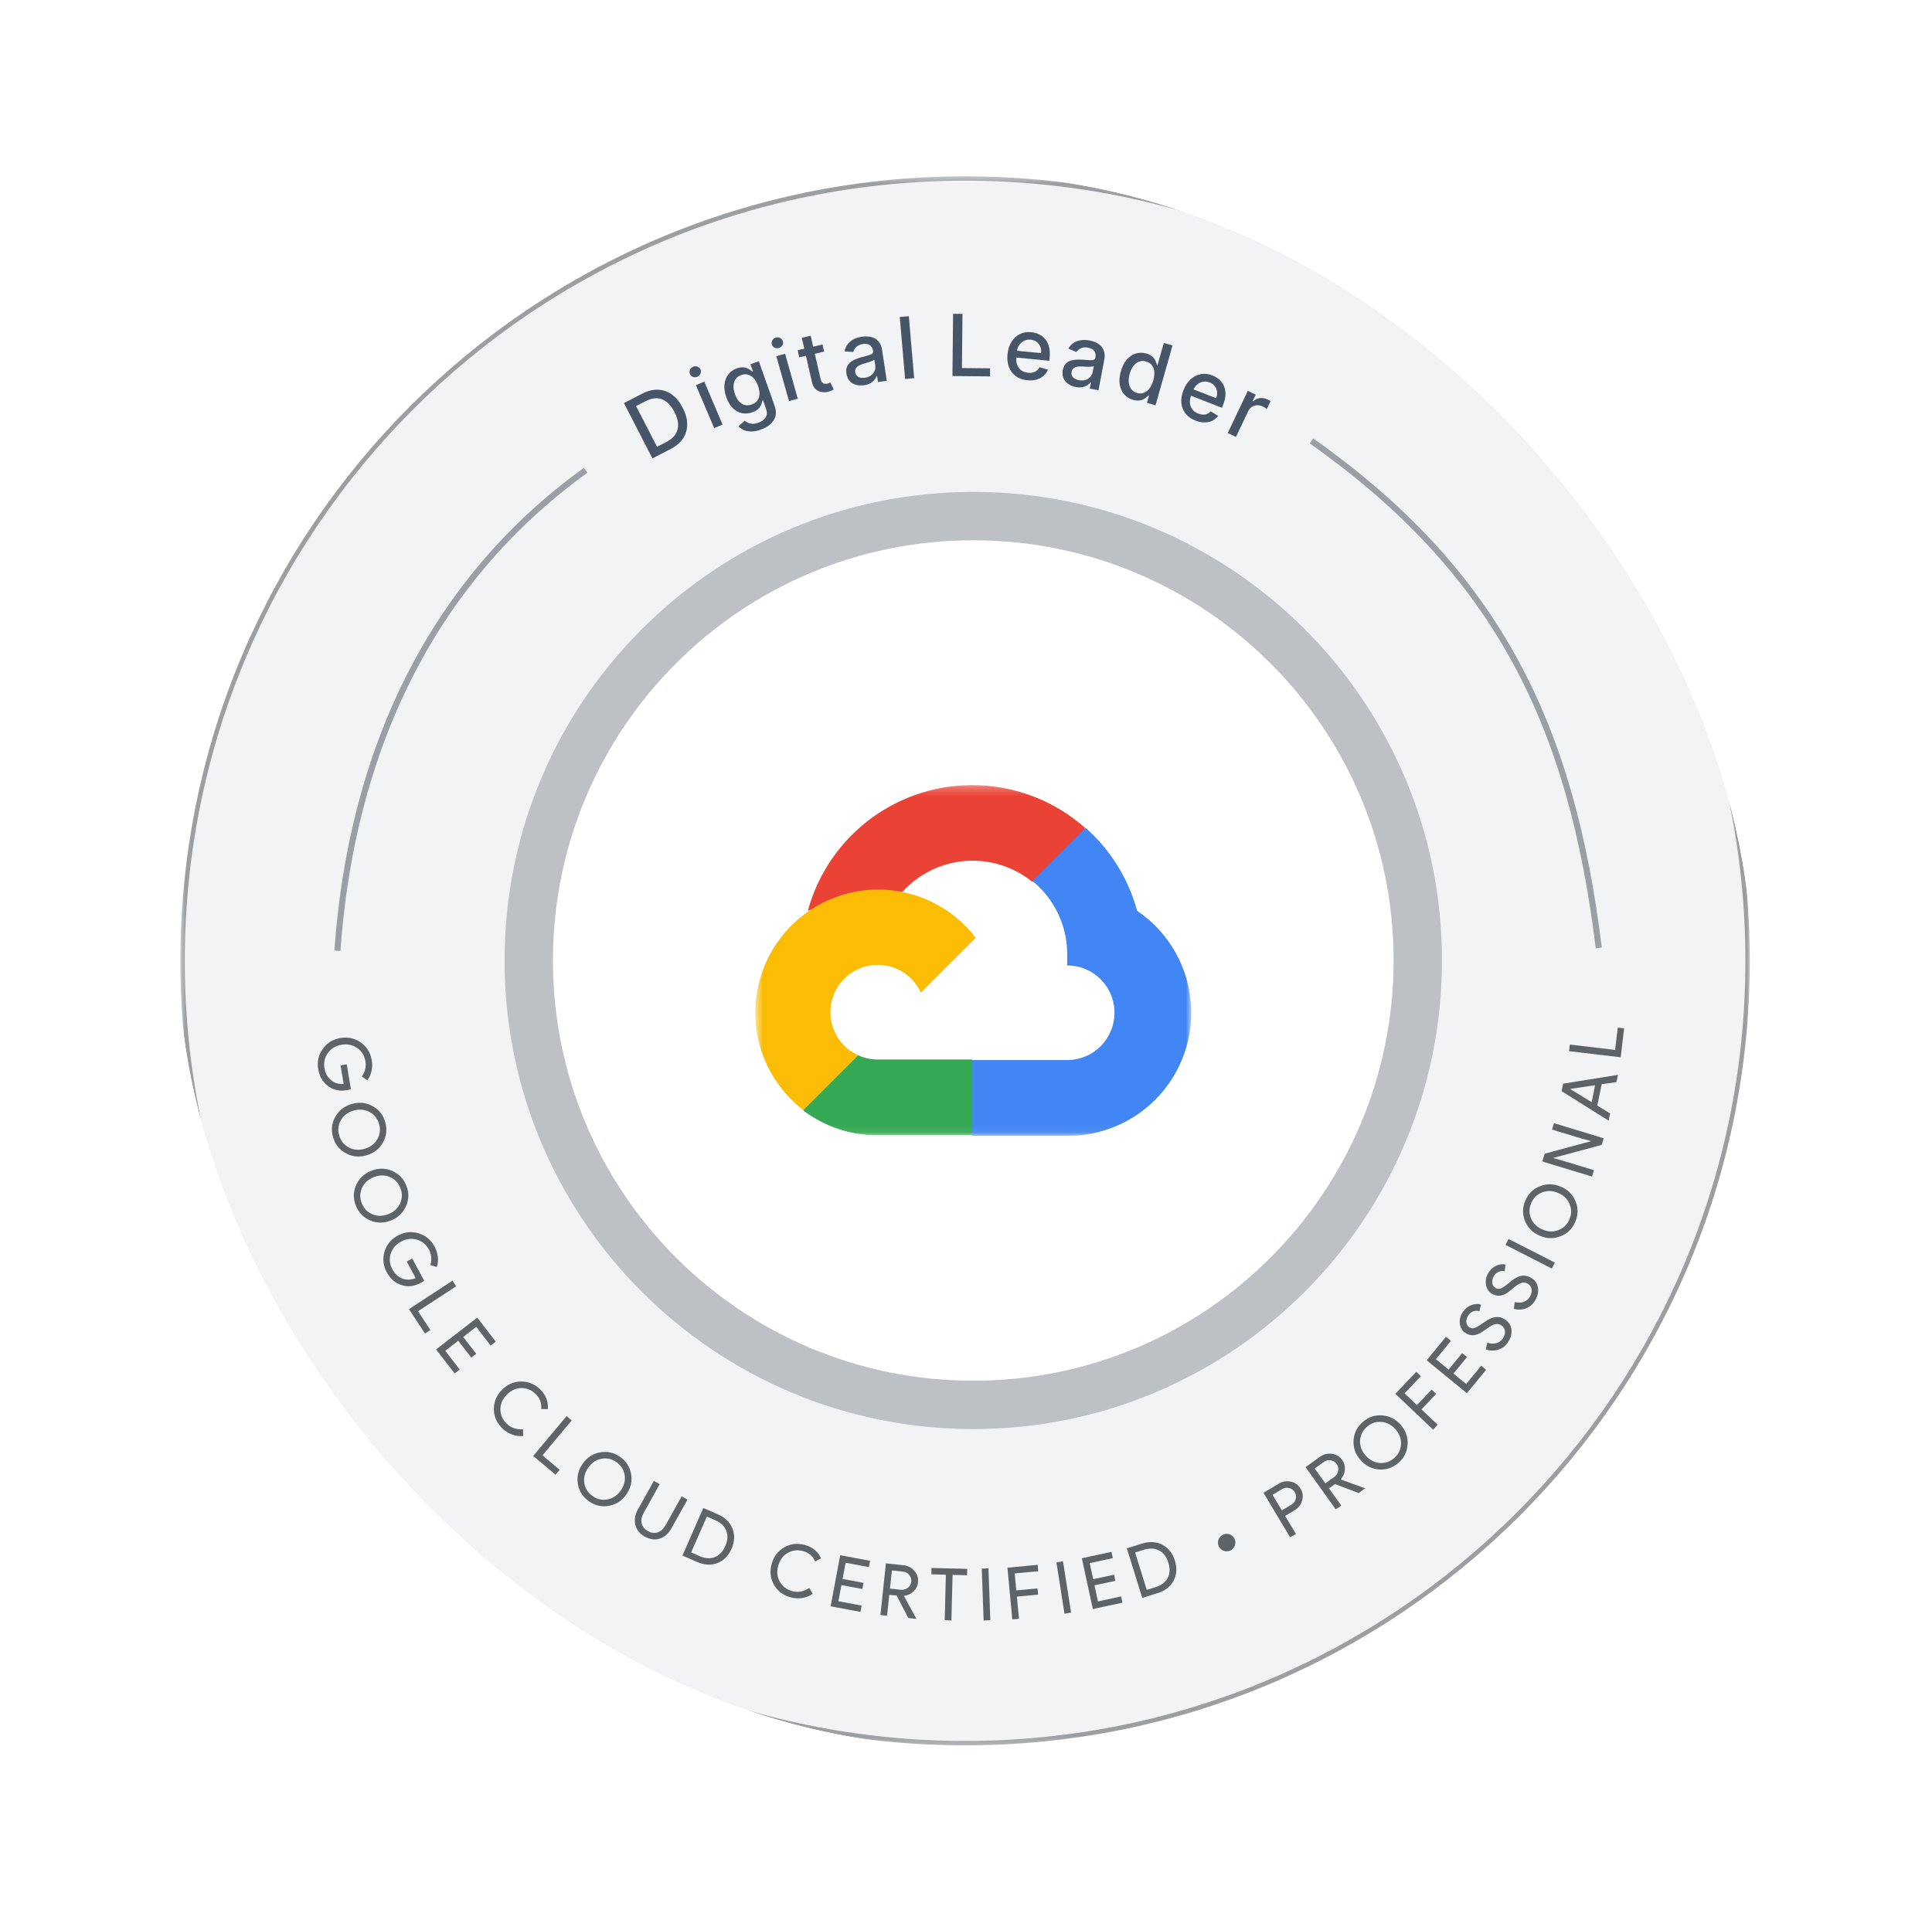 <svg width="224" height="223" viewBox="0 0 224 223" fill="none" xmlns="http://www.w3.org/2000/svg">
<g filter="url(#filter0_d_8656_95085)">
<g clip-path="url(#clip0_8656_95085)">
<mask id="mask0_8656_95085" style="mask-type:luminance" maskUnits="userSpaceOnUse" x="20" y="13" width="184" height="183">
<path d="M203.046 13.475H20.734V195.786H203.046V13.475Z" fill="white"/>
</mask>
<g mask="url(#mask0_8656_95085)">
<path d="M202.62 104.629C202.62 154.735 162.001 195.355 111.895 195.355C61.788 195.355 21.169 154.735 21.169 104.629C21.169 54.523 61.788 13.903 111.895 13.903C162.001 13.903 202.62 54.523 202.62 104.629Z" fill="#F2F3F5" stroke="#9B9FA2" stroke-width="0.51"/>
<path d="M112.843 53.053C141.308 53.053 164.381 76.126 164.381 104.591C164.381 133.056 141.308 156.129 112.843 156.129C84.378 156.129 61.305 133.056 61.305 104.591C61.305 76.126 84.378 53.053 112.843 53.053Z" fill="white"/>
<path d="M112.843 53.053C141.308 53.053 164.381 76.126 164.381 104.591C164.381 133.056 141.308 156.129 112.843 156.129C84.378 156.129 61.305 133.056 61.305 104.591C61.305 76.126 84.378 53.053 112.843 53.053Z" stroke="#BDC1C6" stroke-width="5.61"/>
<mask id="mask1_8656_95085" style="mask-type:luminance" maskUnits="userSpaceOnUse" x="87" y="84" width="52" height="41">
<path d="M138.106 84.256H87.57V124.925H138.106V84.256Z" fill="white"/>
</mask>
<g mask="url(#mask1_8656_95085)">
<path d="M119.636 95.452H121.179L125.572 91.059L125.786 89.194C123.269 86.971 120.229 85.428 116.951 84.71C113.673 83.991 110.265 84.121 107.05 85.085C103.835 86.049 100.918 87.816 98.576 90.221C96.234 92.626 94.544 95.589 93.664 98.828C94.155 98.629 94.695 98.597 95.207 98.737L103.993 97.289C103.993 97.289 104.441 96.549 104.669 96.595C106.552 94.526 109.154 93.257 111.941 93.047C114.728 92.837 117.491 93.695 119.665 95.456H119.633L119.636 95.452Z" fill="#EA4335"/>
<path d="M131.838 98.828C130.828 95.108 128.756 91.767 125.874 89.211L119.71 95.374C120.997 96.426 122.024 97.751 122.722 99.259C123.42 100.763 123.763 102.411 123.732 104.069V105.163C124.45 105.163 125.166 105.303 125.832 105.58C126.498 105.857 127.101 106.261 127.613 106.769C128.121 107.277 128.528 107.884 128.801 108.55C129.078 109.216 129.219 109.928 129.219 110.65C129.219 111.372 129.078 112.084 128.801 112.75C128.524 113.416 128.121 114.019 127.613 114.531C127.104 115.04 126.498 115.446 125.832 115.72C125.166 115.997 124.454 116.137 123.732 116.137H112.758L111.664 117.248V123.829L112.758 124.923H123.732C126.796 124.948 129.787 123.983 132.262 122.178C134.737 120.369 136.564 117.813 137.472 114.885C138.38 111.958 138.324 108.816 137.31 105.924C136.297 103.032 134.379 100.546 131.838 98.828Z" fill="#4285F4"/>
<path d="M101.758 124.86H112.732V116.074H101.758C100.977 116.074 100.205 115.906 99.493 115.58L97.951 116.057L93.526 120.45L93.141 121.993C95.619 123.865 98.648 124.874 101.755 124.86H101.758Z" fill="#34A853"/>
<path d="M101.76 96.361C98.787 96.379 95.894 97.326 93.482 99.068C91.073 100.811 89.268 103.261 88.318 106.08C87.368 108.899 87.322 111.942 88.188 114.785C89.054 117.629 90.786 120.136 93.142 121.948L99.509 115.581C98.699 115.217 97.991 114.659 97.444 113.961C96.897 113.264 96.529 112.44 96.368 111.567C96.21 110.694 96.262 109.796 96.529 108.948C96.792 108.099 97.258 107.328 97.886 106.701C98.513 106.073 99.285 105.607 100.129 105.344C100.978 105.081 101.875 105.025 102.748 105.182C103.621 105.34 104.442 105.712 105.143 106.259C105.844 106.806 106.398 107.514 106.763 108.324L113.13 101.957C111.794 100.211 110.072 98.798 108.099 97.827C106.125 96.856 103.955 96.354 101.756 96.361H101.76Z" fill="#FBBC05"/>
</g>
<path d="M40.249 119.628C39.418 119.768 38.717 119.635 38.142 119.224C37.462 118.769 37.048 118.092 36.894 117.191C36.746 116.328 36.925 115.547 37.42 114.849C37.917 114.151 38.601 113.727 39.474 113.58C40.347 113.433 41.133 113.608 41.834 114.102C42.531 114.6 42.952 115.28 43.099 116.143C43.173 116.581 43.166 117.005 43.075 117.419C42.984 117.833 42.819 118.187 42.581 118.485L41.939 118.029C42.128 117.808 42.261 117.542 42.331 117.229C42.409 116.921 42.423 116.598 42.367 116.269C42.258 115.62 41.942 115.112 41.416 114.74C40.887 114.376 40.284 114.249 39.604 114.362C38.924 114.477 38.394 114.793 38.016 115.312C37.644 115.834 37.511 116.42 37.62 117.068C37.718 117.661 37.967 118.124 38.366 118.46C38.766 118.797 39.26 118.947 39.849 118.909L39.485 116.753L40.2 116.633L40.684 119.512C40.533 119.564 40.386 119.603 40.242 119.628H40.249Z" fill="#5E6367"/>
<path d="M42.48 127.19C41.621 127.432 40.822 127.348 40.085 126.938C39.338 126.524 38.848 125.9 38.613 125.062C38.374 124.221 38.469 123.432 38.89 122.692C39.307 121.956 39.945 121.468 40.8 121.226C41.659 120.984 42.459 121.069 43.195 121.479C43.938 121.886 44.429 122.513 44.667 123.355C44.906 124.196 44.811 124.988 44.384 125.725C43.966 126.461 43.332 126.948 42.48 127.187V127.19ZM41.014 121.991C40.345 122.18 39.85 122.545 39.531 123.092C39.216 123.642 39.146 124.231 39.321 124.866C39.5 125.497 39.864 125.963 40.422 126.261C40.972 126.566 41.586 126.622 42.262 126.433C42.936 126.243 43.43 125.872 43.742 125.325C44.061 124.781 44.131 124.192 43.952 123.561C43.773 122.93 43.405 122.461 42.848 122.159C42.291 121.861 41.68 121.805 41.011 121.994L41.014 121.991Z" fill="#5E6367"/>
<path d="M45.347 134.731C44.52 135.068 43.717 135.071 42.939 134.745C42.153 134.416 41.596 133.851 41.266 133.045C40.937 132.235 40.944 131.439 41.28 130.661C41.613 129.886 42.192 129.328 43.019 128.992C43.847 128.655 44.65 128.652 45.428 128.978C46.213 129.3 46.771 129.868 47.1 130.678C47.43 131.488 47.423 132.284 47.079 133.066C46.746 133.841 46.168 134.398 45.347 134.731ZM43.317 129.725C42.672 129.988 42.223 130.405 41.964 130.98C41.708 131.562 41.705 132.158 41.953 132.764C42.199 133.374 42.616 133.795 43.202 134.03C43.784 134.272 44.401 134.261 45.049 133.998C45.698 133.735 46.15 133.315 46.399 132.733C46.655 132.158 46.662 131.565 46.413 130.955C46.168 130.345 45.751 129.921 45.161 129.683C44.576 129.448 43.962 129.462 43.317 129.721V129.725Z" fill="#5E6367"/>
<path d="M48.795 141.972C48.056 142.372 47.347 142.47 46.671 142.267C45.882 142.056 45.269 141.548 44.837 140.742C44.423 139.97 44.336 139.174 44.581 138.354C44.827 137.534 45.339 136.913 46.12 136.492C46.902 136.072 47.702 135.984 48.522 136.229C49.342 136.475 49.959 136.983 50.377 137.754C50.587 138.144 50.717 138.55 50.766 138.971C50.815 139.392 50.773 139.781 50.64 140.139L49.886 139.914C49.995 139.644 50.033 139.35 50.002 139.031C49.977 138.712 49.886 138.407 49.725 138.109C49.413 137.53 48.95 137.151 48.333 136.966C47.716 136.79 47.102 136.864 46.496 137.194C45.889 137.52 45.489 137.989 45.297 138.603C45.111 139.22 45.177 139.816 45.486 140.394C45.77 140.924 46.156 141.282 46.643 141.474C47.127 141.664 47.645 141.646 48.193 141.422L47.155 139.497L47.793 139.153L49.178 141.723C49.051 141.821 48.925 141.906 48.799 141.976L48.795 141.972Z" fill="#5E6367"/>
<path d="M49.276 147.855L47.422 145.025L52.46 141.723L52.884 142.371L48.463 145.267L49.894 147.448L49.273 147.855H49.276Z" fill="#5E6367"/>
<path d="M57.476 148.797L56.891 149.249L55.215 147.079L53.704 148.247L55.215 150.203L54.644 150.645L53.132 148.688L51.621 149.856L53.297 152.026L52.712 152.478L50.562 149.695L55.331 146.01L57.48 148.794L57.476 148.797Z" fill="#5E6367"/>
<path d="M58.204 158.81C57.573 158.179 57.258 157.439 57.258 156.591C57.261 155.746 57.58 155.006 58.215 154.372C58.849 153.737 59.586 153.418 60.427 153.418C61.276 153.411 62.019 153.723 62.654 154.358C63.295 154.999 63.586 155.753 63.523 156.619L62.748 156.609C62.811 155.935 62.605 155.36 62.128 154.884C61.654 154.41 61.104 154.175 60.469 154.175C59.842 154.175 59.277 154.428 58.772 154.933C58.267 155.438 58.019 156.002 58.019 156.63C58.019 157.264 58.257 157.818 58.727 158.288C59.225 158.782 59.863 159.007 60.641 158.954L60.655 159.739C60.21 159.778 59.775 159.718 59.347 159.561C58.923 159.399 58.541 159.147 58.204 158.81Z" fill="#5E6367"/>
<path d="M64.411 164.225L61.82 162.051L65.691 157.434L66.283 157.931L62.89 161.981L64.888 163.657L64.411 164.225Z" fill="#5E6367"/>
<path d="M72.633 166.5C72.125 167.233 71.455 167.675 70.624 167.829C69.786 167.983 69.008 167.815 68.296 167.317C67.578 166.819 67.146 166.149 67.002 165.315C66.855 164.484 67.038 163.699 67.546 162.966C68.054 162.233 68.724 161.791 69.555 161.637C70.389 161.479 71.164 161.648 71.883 162.149C72.602 162.647 73.029 163.317 73.17 164.158C73.317 164.989 73.135 165.771 72.63 166.5H72.633ZM68.195 163.418C67.798 163.99 67.651 164.586 67.749 165.21C67.855 165.837 68.177 166.335 68.717 166.71C69.257 167.086 69.835 167.212 70.452 167.086C71.073 166.97 71.581 166.623 71.981 166.048C72.381 165.473 72.528 164.873 72.419 164.253C72.318 163.629 71.999 163.131 71.459 162.759C70.919 162.384 70.337 162.258 69.716 162.377C69.099 162.5 68.591 162.847 68.195 163.418Z" fill="#5E6367"/>
<path d="M74.758 171.408C74.176 171.082 73.811 170.63 73.668 170.048C73.52 169.473 73.619 168.874 73.966 168.25L75.81 164.943L76.487 165.322L74.628 168.66C74.39 169.091 74.313 169.494 74.397 169.869C74.481 170.244 74.723 170.542 75.123 170.763C75.519 170.984 75.901 171.033 76.266 170.907C76.63 170.784 76.932 170.504 77.174 170.073L79.032 166.735L79.709 167.11L77.864 170.416C77.51 171.054 77.051 171.461 76.49 171.636C75.929 171.812 75.354 171.734 74.762 171.405L74.758 171.408Z" fill="#5E6367"/>
<path d="M79.125 173.602L81.544 168.084L83.231 168.824C84.072 169.192 84.636 169.742 84.924 170.475C85.215 171.208 85.18 171.986 84.819 172.81C84.454 173.637 83.907 174.191 83.171 174.475C82.442 174.756 81.656 174.71 80.811 174.342L79.125 173.602ZM81.954 169.076L80.131 173.238L81.109 173.666C81.751 173.946 82.337 173.988 82.866 173.785C83.399 173.578 83.805 173.147 84.093 172.495C84.377 171.846 84.415 171.257 84.205 170.724C83.998 170.191 83.574 169.784 82.929 169.504L81.951 169.076H81.954Z" fill="#5E6367"/>
<path d="M91.64 178.441C90.781 178.203 90.143 177.712 89.725 176.972C89.315 176.233 89.228 175.433 89.469 174.567C89.711 173.701 90.199 173.063 90.931 172.649C91.668 172.225 92.467 172.134 93.333 172.376C94.21 172.621 94.83 173.133 95.198 173.919L94.518 174.287C94.241 173.67 93.782 173.27 93.13 173.088C92.488 172.909 91.889 172.975 91.335 173.287C90.788 173.596 90.42 174.094 90.23 174.778C90.041 175.461 90.097 176.078 90.406 176.625C90.718 177.179 91.194 177.544 91.836 177.723C92.513 177.912 93.175 177.793 93.831 177.361L94.227 178.042C93.859 178.294 93.452 178.455 93 178.529C92.551 178.596 92.096 178.564 91.636 178.438L91.64 178.441Z" fill="#5E6367"/>
<path d="M100.877 174.213L100.74 174.942L98.044 174.437L97.69 176.313L100.119 176.769L99.986 177.481L97.556 177.025L97.202 178.901L99.898 179.405L99.762 180.135L96.305 179.486L97.416 173.564L100.873 174.213H100.877Z" fill="#5E6367"/>
<path d="M103.407 175.325L103.183 177.432L104.42 177.565C104.732 177.597 105.009 177.526 105.248 177.348C105.486 177.165 105.623 176.923 105.654 176.622C105.686 176.341 105.605 176.089 105.423 175.861C105.244 175.626 105.002 175.493 104.694 175.461L103.403 175.325H103.407ZM102.849 180.58L102.078 180.5L102.716 174.508L104.757 174.725C105.276 174.781 105.696 174.999 106.022 175.384C106.355 175.763 106.492 176.205 106.44 176.706C106.398 177.12 106.219 177.474 105.914 177.765C105.612 178.056 105.251 178.221 104.827 178.266L104.806 178.291L106.229 180.903V180.938L105.314 180.84L103.957 178.242L103.105 178.151L102.846 180.577L102.849 180.58Z" fill="#5E6367"/>
<path d="M110.442 175.842L110.305 181.125L109.531 181.104L109.667 175.821L107.984 175.779L108.002 175.039L112.139 175.144L112.121 175.884L110.439 175.842H110.442Z" fill="#5E6367"/>
<path d="M114.82 181.106L114.045 181.134L113.828 175.114L114.603 175.086L114.82 181.106Z" fill="#5E6367"/>
<path d="M117.899 178.361L118.14 180.934L117.369 181.008L116.805 175.009L120.307 174.68L120.377 175.416L117.646 175.672L117.832 177.642L120.293 177.411L120.36 178.13L117.895 178.361H117.899Z" fill="#5E6367"/>
<path d="M124.181 180.219L123.417 180.338L122.484 174.385L123.249 174.266L124.181 180.219Z" fill="#5E6367"/>
<path d="M128.866 173.175L129.023 173.898L126.341 174.48L126.744 176.345L129.164 175.822L129.318 176.531L126.899 177.053L127.302 178.922L129.984 178.34L130.142 179.062L126.706 179.805L125.43 173.915L128.869 173.172L128.866 173.175Z" fill="#5E6367"/>
<path d="M132.436 178.515L130.648 172.762L132.408 172.215C133.288 171.941 134.074 171.987 134.768 172.352C135.469 172.716 135.953 173.326 136.219 174.182C136.486 175.044 136.437 175.823 136.065 176.52C135.697 177.211 135.077 177.691 134.197 177.965L132.436 178.512V178.515ZM131.606 173.239L132.955 177.579L133.976 177.264C134.645 177.057 135.115 176.703 135.382 176.201C135.648 175.696 135.673 175.104 135.462 174.424C135.252 173.75 134.894 173.277 134.389 173.014C133.884 172.748 133.295 172.72 132.626 172.927L131.606 173.242V173.239Z" fill="#5E6367"/>
<path d="M143.144 171.685C143.257 171.934 143.267 172.194 143.169 172.457C143.071 172.716 142.892 172.905 142.64 173.018C142.391 173.13 142.131 173.14 141.865 173.042C141.602 172.937 141.416 172.762 141.304 172.509C141.188 172.253 141.181 171.997 141.279 171.738C141.384 171.475 141.56 171.289 141.812 171.177C142.068 171.061 142.324 171.054 142.587 171.152C142.846 171.251 143.032 171.429 143.148 171.685H143.144Z" fill="#5E6367"/>
<path d="M148.999 169.002L150.251 171.095L149.588 171.492L146.492 166.324L148.252 165.268C148.701 165.002 149.171 164.921 149.662 165.034C150.159 165.142 150.535 165.409 150.791 165.84C151.053 166.278 151.113 166.737 150.973 167.221C150.84 167.698 150.549 168.073 150.096 168.343L148.999 168.999V169.002ZM147.54 166.559L148.62 168.364L149.732 167.698C149.998 167.54 150.163 167.319 150.23 167.039C150.3 166.755 150.265 166.488 150.117 166.243C149.974 166.001 149.76 165.847 149.476 165.773C149.192 165.693 148.918 165.735 148.655 165.892L147.544 166.559H147.54Z" fill="#5E6367"/>
<path d="M152.43 163.501L153.664 165.226L154.677 164.501C154.933 164.318 155.091 164.08 155.15 163.789C155.206 163.494 155.15 163.221 154.971 162.976C154.81 162.748 154.582 162.611 154.291 162.562C154.004 162.506 153.734 162.569 153.481 162.748L152.426 163.501H152.43ZM155.504 167.8L154.873 168.249L151.367 163.347L153.036 162.152C153.46 161.847 153.923 161.731 154.421 161.801C154.922 161.864 155.318 162.103 155.613 162.513C155.855 162.849 155.957 163.232 155.925 163.656C155.893 164.073 155.732 164.438 155.448 164.753V164.785L158.249 165.791L158.27 165.819L157.524 166.352L154.782 165.311L154.084 165.808L155.504 167.793V167.8Z" fill="#5E6367"/>
<path d="M162.403 158.445C162.988 159.118 163.255 159.876 163.199 160.721C163.143 161.572 162.789 162.284 162.133 162.852C161.474 163.427 160.72 163.683 159.875 163.616C159.034 163.553 158.318 163.185 157.733 162.516C157.147 161.842 156.881 161.085 156.937 160.244C156.986 159.395 157.344 158.684 158.003 158.109C158.662 157.534 159.419 157.281 160.268 157.351C161.109 157.414 161.824 157.779 162.406 158.445H162.403ZM158.329 161.993C158.785 162.519 159.328 162.807 159.956 162.863C160.587 162.915 161.151 162.726 161.646 162.295C162.14 161.863 162.403 161.334 162.434 160.703C162.473 160.075 162.263 159.493 161.803 158.968C161.344 158.438 160.797 158.151 160.17 158.105C159.542 158.049 158.981 158.238 158.483 158.67C157.989 159.101 157.722 159.634 157.687 160.265C157.656 160.896 157.87 161.471 158.325 161.997L158.329 161.993Z" fill="#5E6367"/>
<path d="M164.81 156.651L166.683 158.428L166.15 158.989L161.781 154.842L164.204 152.293L164.74 152.801L162.851 154.789L164.285 156.15L165.988 154.354L166.514 154.852L164.81 156.647V156.651Z" fill="#5E6367"/>
<path d="M167.647 148.238L168.219 148.708L166.48 150.829L167.956 152.038L169.523 150.124L170.084 150.583L168.517 152.498L169.993 153.707L171.732 151.586L172.303 152.056L170.074 154.777L165.414 150.955L167.644 148.234L167.647 148.238Z" fill="#5E6367"/>
<path d="M174.541 146.255C174.972 146.557 175.211 146.96 175.249 147.458C175.281 147.959 175.137 148.439 174.815 148.899C174.527 149.309 174.155 149.586 173.7 149.73C173.24 149.877 172.764 149.863 172.266 149.694L172.441 148.913C172.616 148.976 172.792 149.011 172.96 149.021C173.132 149.032 173.293 149.021 173.447 148.983C173.601 148.941 173.745 148.878 173.878 148.793C174.008 148.706 174.12 148.597 174.211 148.464C174.415 148.173 174.506 147.885 174.488 147.598C174.464 147.307 174.331 147.075 174.082 146.904C173.875 146.76 173.644 146.711 173.391 146.76C173.149 146.802 172.823 146.974 172.416 147.268C171.996 147.563 171.729 147.742 171.61 147.805C170.975 148.141 170.4 148.131 169.882 147.766C169.517 147.514 169.31 147.149 169.254 146.679C169.201 146.206 169.324 145.754 169.626 145.326C169.889 144.951 170.215 144.691 170.6 144.551C170.982 144.407 171.347 144.39 171.698 144.495L171.529 145.263C171.309 145.189 171.077 145.193 170.842 145.277C170.604 145.351 170.404 145.505 170.239 145.74C170.067 145.989 169.99 146.245 170.008 146.511C170.018 146.77 170.127 146.974 170.334 147.118C170.502 147.237 170.698 147.272 170.916 147.226C171.144 147.167 171.512 146.949 172.027 146.578C172.546 146.195 173.005 145.985 173.402 145.947C173.798 145.901 174.173 146.003 174.531 146.255H174.541Z" fill="#5E6367"/>
<path d="M177.518 141.387C177.97 141.653 178.237 142.035 178.317 142.533C178.388 143.031 178.279 143.522 177.995 144.006C177.739 144.433 177.392 144.742 176.947 144.921C176.501 145.1 176.025 145.124 175.516 144.994L175.632 144.202C175.811 144.251 175.989 144.272 176.158 144.269C176.33 144.269 176.491 144.241 176.642 144.192C176.792 144.135 176.929 144.062 177.059 143.967C177.181 143.869 177.283 143.753 177.367 143.613C177.546 143.308 177.616 143.014 177.578 142.73C177.532 142.442 177.378 142.221 177.118 142.067C176.901 141.937 176.666 141.909 176.421 141.976C176.182 142.035 175.87 142.232 175.488 142.558C175.092 142.884 174.839 143.084 174.727 143.154C174.121 143.539 173.546 143.571 172.999 143.248C172.617 143.024 172.382 142.677 172.291 142.214C172.203 141.744 172.291 141.285 172.557 140.836C172.792 140.44 173.097 140.156 173.469 139.988C173.837 139.816 174.201 139.77 174.556 139.851L174.447 140.629C174.219 140.573 173.991 140.594 173.763 140.693C173.532 140.784 173.346 140.952 173.199 141.201C173.044 141.46 172.988 141.723 173.027 141.99C173.055 142.249 173.181 142.442 173.399 142.572C173.577 142.677 173.774 142.698 173.988 142.635C174.208 142.558 174.563 142.312 175.046 141.902C175.537 141.481 175.975 141.236 176.368 141.169C176.757 141.092 177.143 141.169 177.518 141.39V141.387Z" fill="#5E6367"/>
<path d="M180.273 139.623L179.922 140.314L174.555 137.575L174.905 136.885L180.273 139.623Z" fill="#5E6367"/>
<path d="M180.947 130.812C181.77 131.159 182.342 131.72 182.665 132.502C182.991 133.29 182.984 134.086 182.647 134.886C182.307 135.692 181.742 136.253 180.954 136.565C180.168 136.881 179.365 136.866 178.545 136.519C177.721 136.172 177.15 135.611 176.827 134.83C176.501 134.048 176.504 133.252 176.845 132.445C177.185 131.639 177.749 131.082 178.545 130.77C179.33 130.454 180.13 130.468 180.947 130.812ZM178.853 135.794C179.495 136.064 180.109 136.085 180.698 135.857C181.287 135.625 181.711 135.205 181.967 134.602C182.223 133.995 182.223 133.406 181.974 132.824C181.732 132.242 181.287 131.814 180.642 131.541C179.996 131.267 179.379 131.25 178.794 131.485C178.205 131.713 177.784 132.126 177.528 132.733C177.272 133.339 177.269 133.932 177.518 134.517C177.767 135.096 178.212 135.52 178.853 135.79V135.794Z" fill="#5E6367"/>
<path d="M184.809 128.909L184.584 129.649L178.82 127.899L179.094 126.998L184.43 125.557L184.44 125.526L183.318 125.221L179.946 124.197L180.17 123.457L185.934 125.207L185.699 125.978L180.107 127.482L180.096 127.513L181.218 127.818L184.809 128.909Z" fill="#5E6367"/>
<path d="M182.071 119.512L184.54 121.019L184.939 119.056L182.078 119.48L182.071 119.512ZM186.678 122.324L186.507 123.165L181.055 119.736L181.23 118.877L187.586 117.854L187.415 118.695L185.7 118.937L185.195 121.419L186.678 122.324Z" fill="#5E6367"/>
<path d="M188.303 112.455L187.907 115.814L181.922 115.109L182.013 114.341L187.262 114.962L187.567 112.371L188.303 112.459V112.455Z" fill="#5E6367"/>
</g>
<path d="M39.12 103.46C40.706 80.886 49.632 60.911 67.906 47.736" stroke="#999FA5" stroke-width="0.701"/>
<path d="M185.362 103.128C182.232 77.485 173.732 59.635 152.057 44.335" stroke="#999FA5" stroke-width="0.701"/>
<path d="M77.721 45.293L75.644 46.362L72.343 39.945L74.486 38.843C75.114 38.519 75.72 38.37 76.303 38.395C76.886 38.417 77.42 38.606 77.906 38.961C78.394 39.312 78.809 39.821 79.152 40.487C79.496 41.156 79.669 41.793 79.672 42.399C79.677 43.004 79.516 43.554 79.19 44.05C78.862 44.543 78.373 44.958 77.721 45.293ZM76.177 45.018L77.233 44.474C77.722 44.223 78.081 43.922 78.31 43.572C78.538 43.219 78.642 42.826 78.622 42.392C78.601 41.957 78.46 41.485 78.199 40.977C77.94 40.474 77.64 40.088 77.299 39.82C76.959 39.551 76.585 39.407 76.176 39.387C75.767 39.368 75.329 39.478 74.861 39.719L73.746 40.293L76.177 45.018Z" fill="#475569"/>
<path d="M82.804 42.85L80.688 37.868L81.658 37.457L83.773 42.438L82.804 42.85ZM80.851 36.892C80.683 36.964 80.514 36.969 80.345 36.908C80.177 36.844 80.06 36.733 79.993 36.575C79.925 36.415 79.927 36.254 79.998 36.091C80.07 35.925 80.191 35.806 80.359 35.734C80.528 35.663 80.696 35.659 80.864 35.723C81.033 35.784 81.151 35.894 81.219 36.054C81.286 36.212 81.283 36.374 81.211 36.54C81.14 36.703 81.02 36.82 80.851 36.892Z" fill="#475569"/>
<path d="M88.197 43.03C87.792 43.173 87.424 43.244 87.094 43.241C86.767 43.237 86.48 43.18 86.234 43.07C85.989 42.96 85.784 42.817 85.619 42.641L86.348 41.987C86.442 42.063 86.559 42.138 86.697 42.212C86.838 42.286 87.008 42.332 87.209 42.348C87.411 42.364 87.649 42.323 87.924 42.226C88.3 42.093 88.579 41.891 88.76 41.62C88.941 41.352 88.962 41.018 88.821 40.619L88.466 39.616L88.403 39.639C88.381 39.768 88.338 39.919 88.272 40.092C88.208 40.264 88.096 40.434 87.936 40.6C87.775 40.766 87.539 40.905 87.227 41.015C86.823 41.158 86.427 41.192 86.037 41.118C85.649 41.041 85.295 40.851 84.976 40.548C84.658 40.242 84.403 39.817 84.212 39.275C84.02 38.732 83.947 38.235 83.994 37.782C84.043 37.329 84.192 36.942 84.443 36.622C84.693 36.299 85.022 36.066 85.432 35.92C85.749 35.809 86.023 35.771 86.256 35.809C86.487 35.844 86.682 35.912 86.84 36.013C87 36.113 87.129 36.206 87.226 36.291L87.299 36.265L87.007 35.438L87.98 35.094L89.825 40.309C89.98 40.748 90.005 41.144 89.901 41.497C89.797 41.85 89.595 42.156 89.295 42.414C88.997 42.671 88.631 42.877 88.197 43.03ZM87.154 40.114C87.44 40.013 87.658 39.861 87.808 39.658C87.96 39.453 88.042 39.207 88.055 38.92C88.07 38.631 88.015 38.311 87.891 37.959C87.769 37.615 87.611 37.331 87.417 37.106C87.223 36.88 87.001 36.73 86.752 36.653C86.503 36.575 86.233 36.587 85.943 36.689C85.644 36.795 85.422 36.96 85.278 37.186C85.133 37.409 85.056 37.671 85.047 37.97C85.041 38.269 85.095 38.581 85.21 38.907C85.328 39.241 85.483 39.516 85.674 39.733C85.865 39.949 86.086 40.093 86.335 40.164C86.587 40.235 86.86 40.218 87.154 40.114Z" fill="#475569"/>
<path d="M91.479 39.719L90.011 34.51L91.025 34.224L92.493 39.433L91.479 39.719ZM90.296 33.562C90.12 33.612 89.952 33.596 89.792 33.514C89.634 33.429 89.531 33.304 89.485 33.139C89.438 32.972 89.46 32.812 89.551 32.66C89.644 32.504 89.778 32.401 89.955 32.352C90.131 32.302 90.298 32.319 90.456 32.404C90.616 32.486 90.72 32.611 90.767 32.778C90.813 32.943 90.79 33.103 90.697 33.259C90.606 33.411 90.472 33.513 90.296 33.562Z" fill="#475569"/>
<path d="M95.362 33.154L95.551 33.978L92.67 34.639L92.481 33.814L95.362 33.154ZM92.964 32.373L93.991 32.138L95.135 37.128C95.18 37.327 95.244 37.47 95.327 37.557C95.409 37.642 95.501 37.692 95.603 37.707C95.707 37.72 95.816 37.713 95.928 37.687C96.01 37.668 96.081 37.646 96.14 37.62C96.199 37.595 96.245 37.575 96.278 37.56L96.658 38.366C96.604 38.402 96.524 38.444 96.42 38.493C96.316 38.543 96.181 38.588 96.017 38.628C95.748 38.695 95.485 38.705 95.228 38.657C94.972 38.61 94.747 38.498 94.555 38.32C94.362 38.142 94.229 37.895 94.156 37.576L92.964 32.373Z" fill="#475569"/>
<path d="M100.19 37.875C99.851 37.927 99.535 37.91 99.242 37.826C98.949 37.74 98.704 37.588 98.507 37.37C98.312 37.153 98.189 36.868 98.136 36.518C98.09 36.216 98.111 35.959 98.198 35.746C98.284 35.533 98.418 35.355 98.598 35.212C98.778 35.068 98.986 34.949 99.221 34.854C99.456 34.759 99.698 34.677 99.947 34.609C100.262 34.523 100.517 34.454 100.713 34.401C100.909 34.345 101.048 34.282 101.13 34.213C101.213 34.144 101.244 34.046 101.225 33.921L101.222 33.896C101.176 33.592 101.054 33.369 100.857 33.228C100.662 33.086 100.397 33.041 100.06 33.092C99.709 33.145 99.444 33.264 99.266 33.45C99.089 33.634 98.977 33.825 98.928 34.025L97.916 33.95C97.983 33.607 98.113 33.319 98.306 33.086C98.501 32.85 98.737 32.664 99.016 32.529C99.295 32.392 99.596 32.3 99.919 32.251C100.132 32.218 100.363 32.21 100.61 32.225C100.858 32.237 101.097 32.294 101.326 32.395C101.558 32.495 101.759 32.658 101.931 32.884C102.103 33.108 102.218 33.415 102.277 33.805L102.813 37.358L101.796 37.512L101.685 36.78L101.643 36.787C101.596 36.931 101.515 37.079 101.4 37.23C101.285 37.38 101.128 37.514 100.93 37.632C100.732 37.75 100.485 37.831 100.19 37.875ZM100.29 37.005C100.578 36.962 100.816 36.868 101.003 36.723C101.193 36.578 101.327 36.406 101.406 36.206C101.487 36.004 101.512 35.797 101.48 35.586L101.376 34.896C101.344 34.938 101.278 34.984 101.176 35.033C101.076 35.079 100.96 35.124 100.829 35.167C100.697 35.208 100.569 35.248 100.444 35.286C100.319 35.321 100.214 35.351 100.13 35.376C99.932 35.432 99.754 35.503 99.596 35.588C99.44 35.674 99.32 35.781 99.238 35.91C99.157 36.036 99.131 36.192 99.159 36.378C99.198 36.636 99.322 36.816 99.533 36.92C99.743 37.021 99.995 37.05 100.29 37.005Z" fill="#475569"/>
<path d="M105.37 29.869L105.99 37.058L104.94 37.148L104.32 29.959L105.37 29.869Z" fill="#475569"/>
<path d="M110.428 36.808L110.503 29.593L111.592 29.604L111.527 35.883L114.796 35.917L114.786 36.854L110.428 36.808Z" fill="#475569"/>
<path d="M119.104 37.298C118.574 37.245 118.128 37.087 117.767 36.822C117.409 36.556 117.146 36.205 116.979 35.771C116.814 35.334 116.76 34.837 116.815 34.278C116.869 33.726 117.02 33.25 117.268 32.85C117.517 32.45 117.84 32.15 118.235 31.951C118.632 31.752 119.081 31.677 119.581 31.726C119.885 31.756 120.174 31.836 120.45 31.964C120.725 32.093 120.965 32.276 121.171 32.514C121.376 32.751 121.527 33.048 121.624 33.405C121.721 33.759 121.746 34.18 121.698 34.669L121.661 35.041L117.38 34.617L117.457 33.832L120.711 34.154C120.738 33.878 120.706 33.628 120.615 33.404C120.524 33.178 120.383 32.993 120.192 32.849C120.004 32.705 119.774 32.62 119.502 32.593C119.208 32.564 118.944 32.611 118.71 32.734C118.478 32.855 118.291 33.026 118.149 33.245C118.01 33.463 117.927 33.706 117.9 33.975L117.839 34.588C117.804 34.948 117.836 35.261 117.938 35.526C118.041 35.791 118.201 36.001 118.417 36.157C118.633 36.311 118.894 36.403 119.2 36.433C119.399 36.453 119.583 36.442 119.752 36.403C119.922 36.36 120.072 36.288 120.202 36.185C120.333 36.082 120.438 35.95 120.518 35.788L121.492 36.065C121.384 36.349 121.216 36.591 120.989 36.79C120.764 36.988 120.491 37.132 120.17 37.223C119.852 37.312 119.497 37.337 119.104 37.298Z" fill="#475569"/>
<path d="M124.717 38.081C124.38 38.017 124.087 37.898 123.838 37.722C123.589 37.543 123.408 37.319 123.294 37.049C123.182 36.779 123.159 36.47 123.225 36.122C123.281 35.822 123.386 35.586 123.537 35.413C123.689 35.241 123.874 35.117 124.092 35.041C124.309 34.965 124.545 34.921 124.798 34.909C125.051 34.897 125.306 34.899 125.564 34.917C125.889 34.94 126.153 34.958 126.356 34.973C126.559 34.985 126.711 34.971 126.812 34.933C126.912 34.895 126.974 34.813 126.998 34.688L127.002 34.664C127.059 34.362 127.018 34.111 126.878 33.913C126.741 33.715 126.505 33.585 126.171 33.522C125.822 33.456 125.533 33.481 125.303 33.598C125.076 33.713 124.906 33.857 124.795 34.03L123.864 33.625C124.04 33.323 124.258 33.094 124.517 32.938C124.778 32.779 125.063 32.682 125.371 32.647C125.679 32.609 125.994 32.621 126.315 32.681C126.527 32.721 126.747 32.789 126.975 32.884C127.206 32.978 127.413 33.11 127.596 33.281C127.781 33.452 127.918 33.673 128.006 33.943C128.094 34.21 128.102 34.538 128.029 34.926L127.363 38.457L126.352 38.267L126.489 37.54L126.448 37.532C126.356 37.653 126.23 37.766 126.072 37.87C125.914 37.974 125.722 38.049 125.496 38.095C125.269 38.141 125.01 38.136 124.717 38.081ZM125.098 37.292C125.384 37.346 125.64 37.336 125.864 37.261C126.091 37.186 126.275 37.068 126.415 36.906C126.558 36.741 126.65 36.554 126.689 36.344L126.819 35.659C126.775 35.688 126.697 35.71 126.584 35.722C126.475 35.732 126.351 35.737 126.213 35.734C126.075 35.73 125.941 35.725 125.81 35.72C125.68 35.712 125.571 35.706 125.484 35.701C125.278 35.689 125.087 35.697 124.909 35.726C124.734 35.755 124.586 35.816 124.466 35.911C124.348 36.004 124.271 36.142 124.237 36.327C124.188 36.583 124.247 36.795 124.411 36.962C124.576 37.127 124.805 37.237 125.098 37.292Z" fill="#475569"/>
<path d="M131.365 39.571C130.945 39.451 130.601 39.237 130.332 38.929C130.066 38.619 129.896 38.237 129.822 37.784C129.751 37.329 129.796 36.82 129.956 36.258C130.116 35.695 130.347 35.24 130.648 34.894C130.951 34.548 131.298 34.316 131.688 34.197C132.079 34.079 132.483 34.079 132.901 34.198C133.224 34.289 133.468 34.418 133.634 34.582C133.803 34.745 133.921 34.913 133.989 35.086C134.059 35.26 134.109 35.41 134.139 35.535L134.2 35.553L134.934 32.974L135.947 33.262L133.973 40.202L132.984 39.921L133.214 39.111L133.129 39.087C133.037 39.18 132.913 39.282 132.757 39.391C132.604 39.502 132.412 39.581 132.183 39.631C131.954 39.681 131.682 39.661 131.365 39.571ZM131.835 38.77C132.126 38.853 132.394 38.846 132.639 38.75C132.887 38.652 133.102 38.48 133.284 38.233C133.469 37.988 133.613 37.682 133.717 37.316C133.82 36.955 133.858 36.624 133.831 36.323C133.804 36.022 133.712 35.768 133.554 35.559C133.396 35.351 133.169 35.204 132.873 35.12C132.568 35.033 132.291 35.04 132.043 35.141C131.795 35.241 131.58 35.413 131.398 35.657C131.219 35.901 131.08 36.195 130.982 36.539C130.883 36.886 130.846 37.214 130.871 37.522C130.896 37.829 130.987 38.093 131.144 38.314C131.304 38.532 131.534 38.685 131.835 38.77Z" fill="#475569"/>
<path d="M138.604 41.975C138.108 41.781 137.721 41.508 137.445 41.156C137.172 40.803 137.013 40.394 136.969 39.931C136.929 39.466 137.01 38.972 137.214 38.449C137.415 37.933 137.689 37.515 138.035 37.196C138.383 36.878 138.775 36.676 139.209 36.591C139.645 36.506 140.097 36.555 140.566 36.738C140.85 36.849 141.108 37.003 141.338 37.201C141.568 37.399 141.75 37.641 141.884 37.925C142.018 38.209 142.084 38.535 142.081 38.905C142.079 39.272 141.989 39.685 141.811 40.142L141.675 40.49L137.666 38.928L137.953 38.193L141 39.38C141.1 39.122 141.137 38.872 141.109 38.632C141.083 38.39 140.997 38.174 140.852 37.984C140.709 37.794 140.51 37.65 140.256 37.551C139.98 37.444 139.713 37.418 139.455 37.473C139.199 37.528 138.973 37.641 138.777 37.814C138.584 37.986 138.439 38.198 138.341 38.45L138.117 39.024C137.985 39.361 137.933 39.671 137.959 39.953C137.987 40.237 138.084 40.483 138.25 40.691C138.417 40.897 138.644 41.056 138.93 41.168C139.116 41.24 139.296 41.28 139.47 41.287C139.644 41.292 139.808 41.263 139.962 41.199C140.115 41.135 140.252 41.036 140.373 40.901L141.236 41.431C141.055 41.675 140.829 41.863 140.556 41.994C140.286 42.123 139.985 42.188 139.651 42.19C139.321 42.19 138.972 42.118 138.604 41.975Z" fill="#475569"/>
<path d="M142.347 43.417L144.674 38.531L145.594 38.969L145.224 39.745L145.275 39.77C145.489 39.549 145.745 39.417 146.041 39.373C146.341 39.329 146.634 39.375 146.92 39.511C146.979 39.539 147.048 39.575 147.127 39.617C147.208 39.661 147.27 39.697 147.313 39.726L146.88 40.636C146.847 40.607 146.785 40.563 146.693 40.504C146.603 40.442 146.509 40.388 146.411 40.342C146.186 40.235 145.963 40.187 145.742 40.199C145.523 40.209 145.323 40.274 145.142 40.393C144.961 40.51 144.82 40.675 144.719 40.887L143.299 43.87L142.347 43.417Z" fill="#475569"/>
</g>
</g>
<defs>
<filter id="filter0_d_8656_95085" x="0.334" y="-0.125" width="223.113" height="223.113" filterUnits="userSpaceOnUse" color-interpolation-filters="sRGB">
<feFlood flood-opacity="0" result="BackgroundImageFix"/>
<feColorMatrix in="SourceAlpha" type="matrix" values="0 0 0 0 0 0 0 0 0 0 0 0 0 0 0 0 0 0 127 0" result="hardAlpha"/>
<feOffset dy="6.8"/>
<feGaussianBlur stdDeviation="10.2"/>
<feColorMatrix type="matrix" values="0 0 0 0 0.369 0 0 0 0 0.388 0 0 0 0 0.404 0 0 0 0.16 0"/>
<feBlend mode="normal" in2="BackgroundImageFix" result="effect1_dropShadow_8656_95085"/>
<feBlend mode="normal" in="SourceGraphic" in2="effect1_dropShadow_8656_95085" result="shape"/>
</filter>
<clipPath id="clip0_8656_95085">
<rect x="20.734" y="13.475" width="182.312" height="182.312" rx="91.156" fill="white"/>
</clipPath>
</defs>
</svg>
